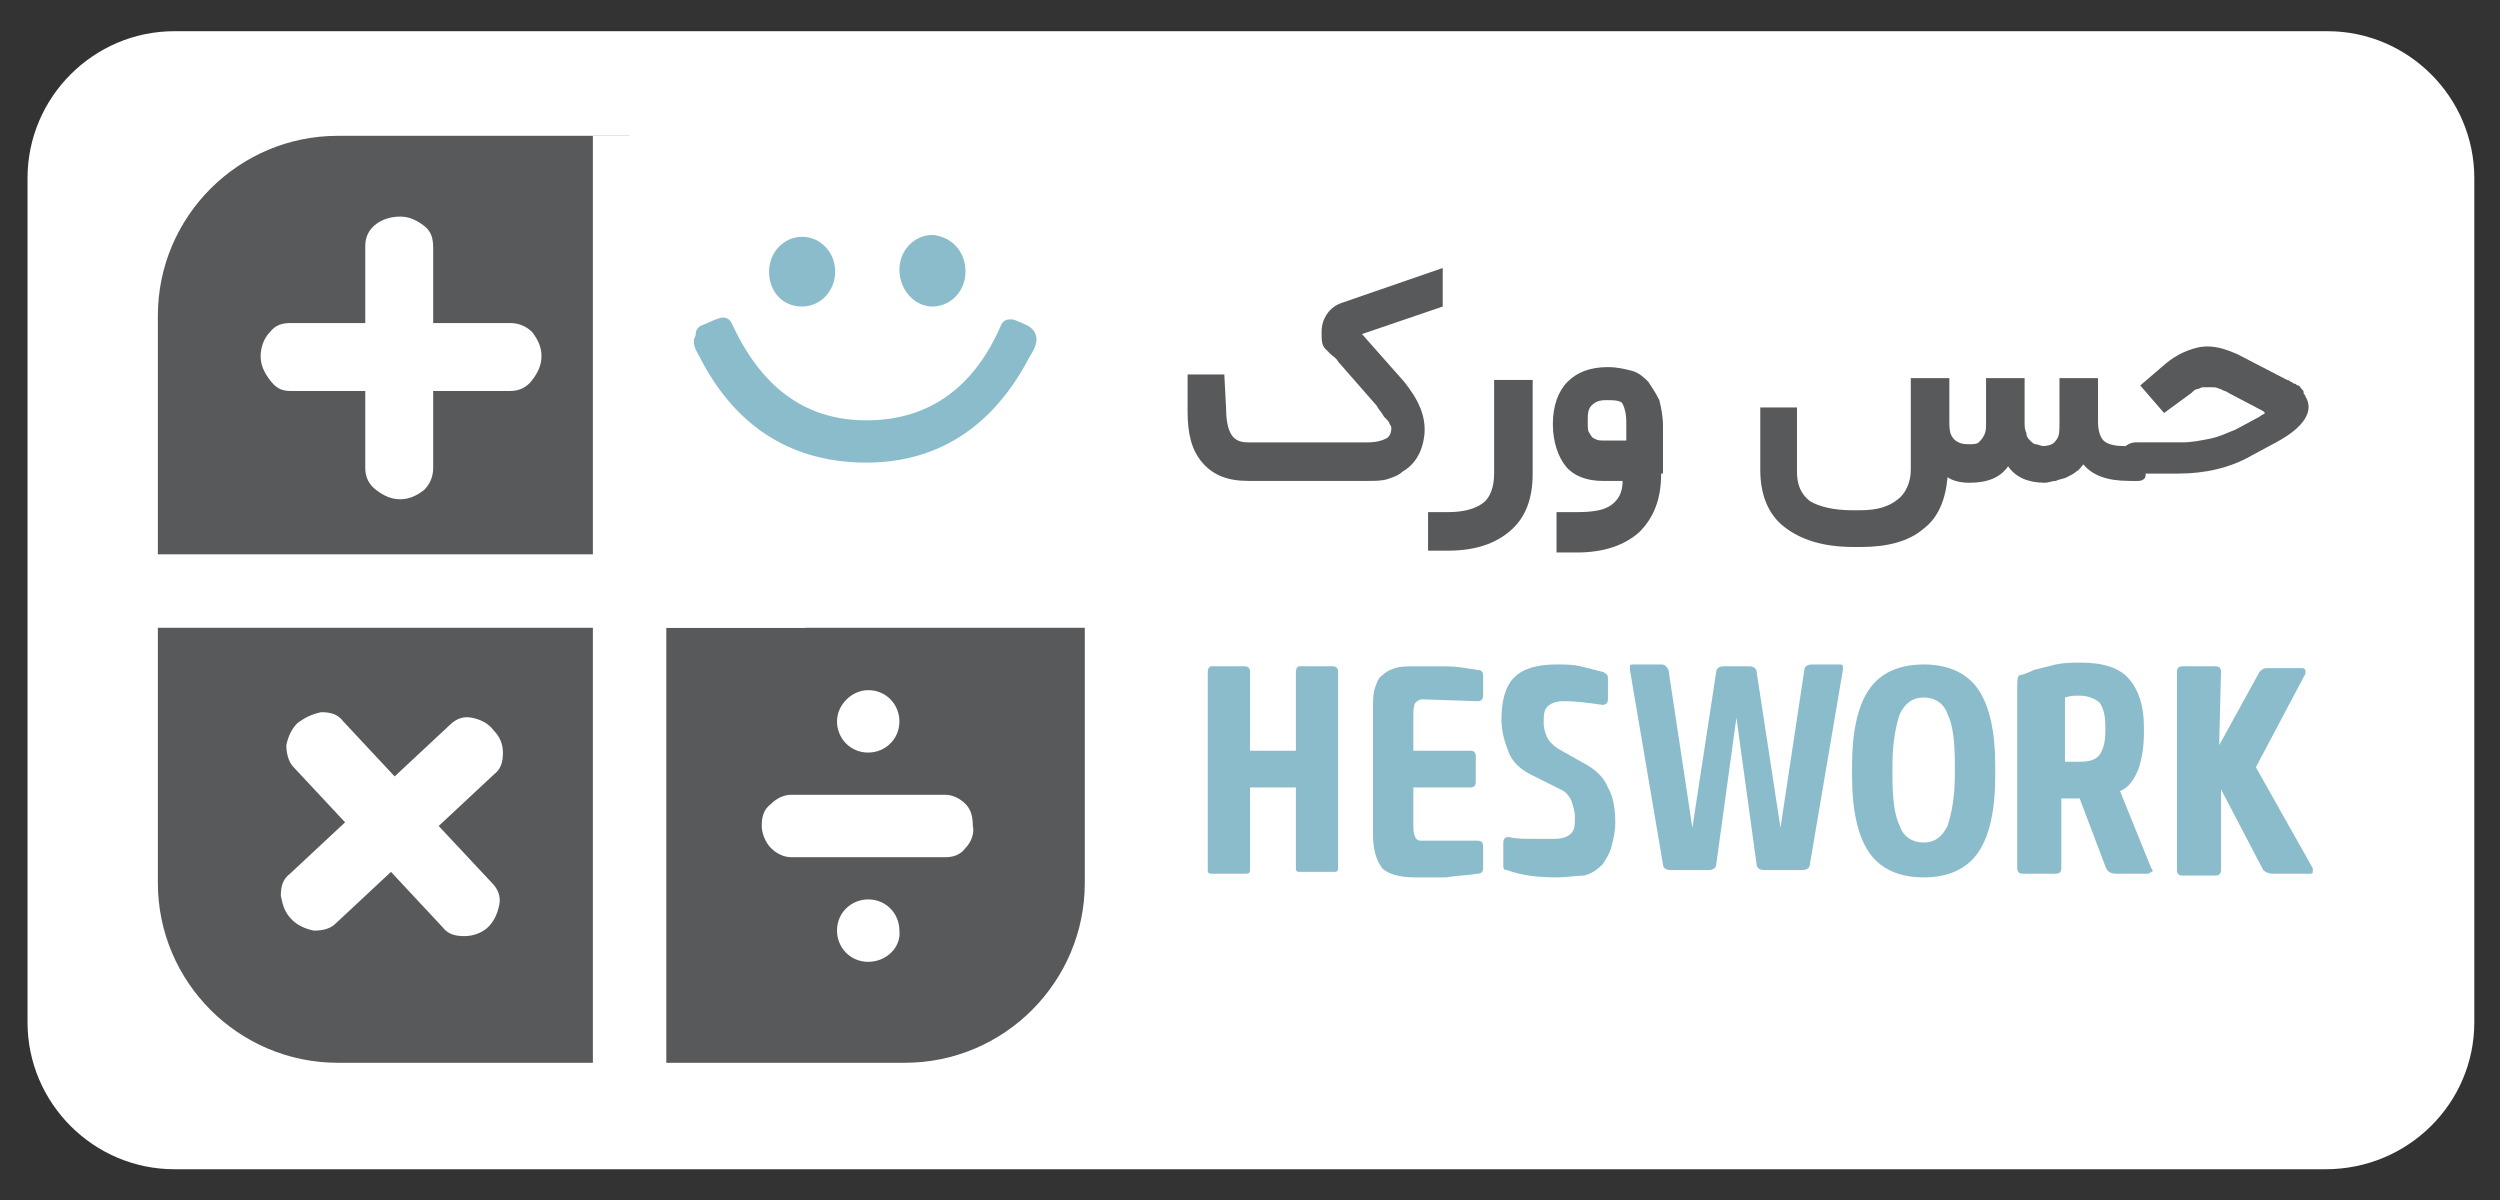 <?xml version="1.0" encoding="utf-8"?>
<!-- Generator: Adobe Illustrator 27.9.0, SVG Export Plug-In . SVG Version: 6.00 Build 0)  -->
<svg version="1.1" id="Layer_1" xmlns="http://www.w3.org/2000/svg" xmlns:xlink="http://www.w3.org/1999/xlink" x="0px" y="0px"
	 viewBox="0 0 136.2 65.4" style="enable-background:new 0 0 136.2 65.4;" xml:space="preserve">
<rect x="0" y="0" width="136.2" height="65.4" fill="#333333" stroke="none"/>
<style type="text/css">
	.st0{fill:#FFFFFF;}
	.st1{fill:#8BBCCB;}
	.st2{fill:#58595B;}
	.st3{fill:none;stroke:#FFFFFF;stroke-width:4;stroke-linecap:square;stroke-miterlimit:10;}
	.st4{fill:#8BBCCB;stroke:#8BBCCB;stroke-linecap:round;stroke-linejoin:round;stroke-miterlimit:10;}
</style>
<path class="st0" d="M126.7,63.7H9.5c-4.4,0-8-3.6-8-8v-46c0-4.4,3.6-8,8-8h117.3c4.4,0,8,3.6,8,8v46
	C134.8,60.1,131.2,63.7,126.7,63.7z"/>
<g>
	<g>
		<path class="st1" d="M70.6,42.9h-2.5v4.5c0,0.2-0.1,0.2-0.3,0.2H66c-0.2,0-0.2-0.1-0.2-0.2V36.6c0-0.2,0.1-0.3,0.2-0.3h1.8
			c0.2,0,0.3,0.1,0.3,0.3v4.3h2.5v-4.3c0-0.2,0.1-0.3,0.2-0.3h1.8c0.2,0,0.3,0.1,0.3,0.3v10.7c0,0.2-0.1,0.2-0.3,0.2h-1.8
			c-0.2,0-0.2-0.1-0.2-0.2V42.9z"/>
		<path class="st1" d="M77.5,38.1c-0.2,0-0.3,0.1-0.4,0.2C77,38.5,77,38.7,77,39v1.9h3.1c0.2,0,0.3,0.1,0.3,0.3v1.4
			c0,0.2-0.1,0.3-0.3,0.3H77v2c0,0.3,0,0.5,0.1,0.7s0.2,0.2,0.4,0.2h3c0.2,0,0.3,0.1,0.3,0.3v1.2c0,0.2-0.1,0.3-0.3,0.3
			c-0.6,0.1-1.2,0.1-1.7,0.2c-0.6,0-1.2,0-1.7,0c-0.9,0-1.5-0.2-1.8-0.5c-0.3-0.4-0.5-1-0.5-1.8v-6.9c0-0.4,0-0.8,0.1-1.1
			s0.2-0.6,0.4-0.7c0.2-0.2,0.4-0.3,0.7-0.4c0.3-0.1,0.7-0.1,1.1-0.1c0.6,0,1.1,0,1.7,0c0.5,0,1.1,0.1,1.7,0.2
			c0.2,0,0.3,0.1,0.3,0.3v1.1c0,0.2-0.1,0.3-0.3,0.3L77.5,38.1L77.5,38.1z"/>
		<path class="st1" d="M84.8,47.8c-1,0-1.9-0.1-2.7-0.4c-0.2,0-0.2-0.1-0.2-0.3v-1.2c0-0.2,0.1-0.3,0.3-0.3c0.4,0.1,0.8,0.1,1.3,0.1
			c0.4,0,0.8,0,1.2,0c0.4,0,0.7-0.1,0.9-0.3c0.2-0.2,0.2-0.5,0.2-0.9c0-0.3-0.1-0.6-0.2-0.9c-0.1-0.2-0.3-0.5-0.6-0.6l-1.6-0.8
			c-0.6-0.3-1-0.7-1.2-1.2s-0.4-1.1-0.4-1.8c0-1,0.2-1.8,0.7-2.3s1.3-0.7,2.3-0.7c0.4,0,0.9,0,1.3,0.1c0.4,0.1,0.8,0.2,1.2,0.3
			c0.1,0,0.1,0.1,0.2,0.1c0,0,0.1,0.1,0.1,0.2v1.2c0,0.2-0.1,0.3-0.3,0.3c-0.7-0.1-1.4-0.2-2.1-0.2c-0.4,0-0.7,0.1-0.9,0.3
			c-0.2,0.2-0.2,0.5-0.2,0.9c0,0.3,0.1,0.6,0.2,0.8s0.3,0.4,0.6,0.6l1.6,0.9c0.5,0.3,0.9,0.7,1.1,1.2c0.3,0.5,0.4,1.2,0.4,1.9
			c0,0.5-0.1,0.9-0.2,1.3c-0.1,0.4-0.3,0.7-0.5,1c-0.3,0.3-0.6,0.5-1,0.6C85.9,47.7,85.4,47.8,84.8,47.8z"/>
		<path class="st1" d="M95.3,36.3c0.2,0,0.4,0.1,0.4,0.3l1.3,8.5l1.3-8.6c0-0.2,0.2-0.3,0.4-0.3h1.5c0.1,0,0.2,0,0.2,0.1
			c0,0.1,0,0.2,0,0.2l-1.8,10.6c0,0.2-0.2,0.3-0.4,0.3h-2.1c-0.2,0-0.4-0.1-0.4-0.3l-1.1-8l-1.1,8c0,0.2-0.2,0.3-0.4,0.3H91
			c-0.2,0-0.4-0.1-0.4-0.3l-1.8-10.6c0-0.1,0-0.2,0-0.2c0-0.1,0.1-0.1,0.2-0.1h1.5c0.2,0,0.3,0.1,0.4,0.3l1.3,8.6l1.3-8.5
			c0-0.2,0.2-0.3,0.4-0.3C93.9,36.3,95.3,36.3,95.3,36.3z"/>
		<path class="st1" d="M104.8,47.8c-1.4,0-2.4-0.5-3-1.4s-0.9-2.3-0.9-4.1v-0.6c0-1.8,0.3-3.2,0.9-4.1s1.6-1.4,3-1.4s2.4,0.5,3,1.4
			c0.6,0.9,0.9,2.3,0.9,4.1v0.6c0,1.8-0.3,3.2-0.9,4.1S106.2,47.8,104.8,47.8z M106.5,41.7c0-1.3-0.1-2.2-0.4-2.8
			c-0.2-0.6-0.7-0.9-1.3-0.9c-0.6,0-1,0.3-1.3,0.9c-0.2,0.6-0.4,1.5-0.4,2.8v0.5c0,1.3,0.1,2.2,0.4,2.8c0.2,0.6,0.7,0.9,1.3,0.9
			c0.6,0,1-0.3,1.3-0.9c0.2-0.6,0.4-1.5,0.4-2.8V41.7z"/>
		<path class="st1" d="M110.8,36.5c0.4-0.1,0.8-0.2,1.2-0.3c0.5-0.1,0.9-0.1,1.4-0.1c1.2,0,2.1,0.3,2.6,0.9c0.5,0.6,0.8,1.4,0.8,2.6
			v0.3c0,0.8-0.1,1.4-0.3,2c-0.2,0.5-0.5,1-1,1.2l1.7,4.2c0.1,0.1,0.1,0.2,0,0.2c0,0-0.1,0.1-0.2,0.1h-1.7c-0.3,0-0.5-0.1-0.6-0.4
			l-1.4-3.7c-0.2,0-0.3,0-0.5,0s-0.3,0-0.5,0v3.8c0,0.2-0.1,0.3-0.3,0.3h-1.8c-0.2,0-0.3-0.1-0.3-0.3v-9.9c0-0.3,0-0.5,0.1-0.6
			C110.4,36.7,110.6,36.6,110.8,36.5z M112.5,41.5c0.1,0,0.3,0,0.4,0s0.2,0,0.4,0c0.5,0,0.9-0.1,1.1-0.4c0.2-0.3,0.3-0.7,0.3-1.3
			v-0.2c0-0.6-0.1-1-0.3-1.3c-0.2-0.2-0.6-0.4-1.1-0.4c-0.3,0-0.5,0-0.8,0.1V41.5z"/>
		<path class="st1" d="M120.9,40.6l2.2-4c0.1-0.1,0.2-0.2,0.4-0.2h1.9c0.1,0,0.1,0,0.2,0.1c0,0.1,0,0.1,0,0.2l-2.7,5.1l3.1,5.5
			c0,0.1,0,0.1,0,0.2c0,0.1-0.1,0.1-0.2,0.1h-2c-0.2,0-0.4-0.1-0.5-0.2L121,43v4.4c0,0.2-0.1,0.3-0.3,0.3h-1.8
			c-0.2,0-0.3-0.1-0.3-0.3V36.6c0-0.2,0.1-0.3,0.3-0.3h1.8c0.2,0,0.3,0.1,0.3,0.3L120.9,40.6L120.9,40.6z"/>
	</g>
</g>
<g>
	<path class="st2" d="M66.8,22.3c0,0.6,0.1,1.1,0.3,1.4c0.2,0.3,0.5,0.4,0.9,0.4h6.5c0.5,0,0.8-0.1,1-0.2s0.3-0.3,0.3-0.6
		c0,0,0-0.1-0.1-0.2c0-0.1-0.1-0.2-0.3-0.4c-0.1-0.2-0.3-0.4-0.4-0.6l-2.1-2.4c-0.1-0.2-0.3-0.3-0.4-0.4s-0.2-0.2-0.3-0.3
		C72,18.8,72,18.5,72,18.1s0.1-0.7,0.3-1c0.2-0.3,0.5-0.5,0.8-0.6l5.5-1.9v2.1l-4.4,1.5l2.3,2.6c0.8,1,1.2,1.9,1.1,2.9
		c-0.1,0.9-0.5,1.6-1.2,2c-0.2,0.2-0.5,0.3-0.8,0.4s-0.7,0.1-1.1,0.1H68c-1.1,0-1.9-0.3-2.5-1s-0.8-1.6-0.8-2.8v-2h2L66.8,22.3
		L66.8,22.3z"/>
	<path class="st2" d="M78.9,27.9c0.9,0,1.5-0.2,1.9-0.5s0.6-0.9,0.6-1.6v-5.1h2.1v5.1c0,1.4-0.4,2.4-1.2,3.1S80.4,30,78.9,30h-1.1
		v-2.1H78.9z"/>
	<path class="st2" d="M90.5,25.8c0,1.4-0.4,2.4-1.2,3.2c-0.8,0.7-1.9,1.1-3.4,1.1h-1.1v-2.2h1.1c0.9,0,1.5-0.1,1.9-0.4
		s0.6-0.7,0.6-1.3h-1.1c-0.9,0-1.6-0.3-2-0.8s-0.7-1.3-0.7-2.3s0.3-1.8,0.8-2.3s1.2-0.8,2.2-0.8c0.5,0,0.9,0.1,1.3,0.2
		c0.4,0.1,0.7,0.4,0.9,0.6c0.2,0.3,0.4,0.6,0.6,1c0.1,0.4,0.2,0.9,0.2,1.4v2.6C90.6,25.8,90.5,25.8,90.5,25.8z M87.5,21.8
		c-0.4,0-0.6,0.1-0.8,0.3c-0.2,0.2-0.2,0.5-0.2,0.9c0,0.3,0,0.5,0.1,0.6c0.1,0.2,0.2,0.3,0.3,0.3C87,24,87.2,24,87.4,24h1.2v-1
		c0-0.5-0.1-0.8-0.2-1S87.9,21.8,87.5,21.8z"/>
	<path class="st2" d="M116.5,26.2H116c-1.2,0-2-0.3-2.5-0.9c-0.1,0.1-0.2,0.3-0.4,0.4c-0.1,0.1-0.3,0.2-0.5,0.3
		c-0.2,0.1-0.4,0.1-0.6,0.2c-0.2,0-0.4,0.1-0.6,0.1c-0.9,0-1.6-0.3-2-0.9c-0.4,0.6-1.1,0.9-2.1,0.9c-0.5,0-0.9-0.1-1.2-0.3
		c-0.1,1.2-0.5,2.2-1.3,2.8c-0.8,0.7-2,1-3.4,1h-0.2H101c-1.7,0-2.9-0.4-3.8-1.1s-1.3-1.8-1.3-3.1v-2.1v-1.3h2v3.5
		c0,0.7,0.2,1.2,0.7,1.6c0.5,0.3,1.3,0.5,2.3,0.5h0.2h0.2c1,0,1.6-0.2,2.1-0.6c0.4-0.3,0.7-0.9,0.7-1.6v-5h2.1v2.3
		c0,0.3,0,0.6,0.1,0.8c0.1,0.2,0.2,0.3,0.4,0.4c0.2,0.1,0.4,0.1,0.6,0.1s0.4,0,0.5-0.1s0.2-0.2,0.3-0.4c0.1-0.2,0.1-0.4,0.1-0.7
		v-2.4h2.1V23c0,0.2,0,0.4,0.1,0.6c0,0.2,0.1,0.3,0.2,0.4s0.2,0.2,0.3,0.2c0.1,0,0.3,0.1,0.4,0.1c0.3,0,0.6-0.1,0.7-0.3
		c0.2-0.2,0.2-0.5,0.2-1v-2.4h2.1V23c0,0.4,0.1,0.8,0.3,1c0.2,0.2,0.6,0.3,1.1,0.3h0.4c0.3,0,0.5,0.3,0.5,1v0.1
		C117.1,25.8,116.9,26.2,116.5,26.2z"/>
	<path class="st2" d="M116.4,26.2c-0.3,0-0.5-0.1-0.7-0.3c-0.2-0.2-0.2-0.4-0.2-0.7v-0.1c0-0.3,0.1-0.5,0.2-0.7
		c0.2-0.2,0.4-0.3,0.7-0.3h2.5c0.5,0,1-0.1,1.5-0.2s0.9-0.3,1.4-0.5l1.3-0.7c0.1-0.1,0.2-0.1,0.3-0.2l-0.1-0.1l-1.9-1
		c-0.1-0.1-0.3-0.1-0.4-0.2c-0.1,0-0.2-0.1-0.4-0.1c-0.1,0-0.2,0-0.3,0c-0.1,0-0.2,0-0.3,0c-0.1,0-0.2,0.1-0.3,0.1
		c-0.1,0-0.2,0.1-0.3,0.2l-1.5,1.1l-1.3-1.5l1.4-1.2c0.6-0.5,1.3-0.8,1.9-0.9c0.7-0.1,1.3,0.1,2,0.4l2.7,1.4c0.1,0,0.2,0.1,0.2,0.1
		c0.1,0,0.1,0.1,0.2,0.1s0.1,0.1,0.2,0.1s0.1,0.1,0.2,0.2s0.1,0.1,0.1,0.2s0.1,0.1,0.1,0.2c0.5,0.8-0.1,1.7-1.6,2.5l-1.3,0.7
		c-1.2,0.7-2.6,1-4,1h-2.3V26.2z"/>
</g>
<path class="st2" d="M34.3,32.2V7.4H18.4c-5.4,0-9.8,4.4-9.8,9.8v30.9c0,5.4,4.4,9.8,9.8,9.8h30.9c5.4,0,9.8-4.4,9.8-9.8V32.2H34.3z
	"/>
<path class="st0" d="M47.3,37.6c1,0,1.7,0.8,1.7,1.7c0,1-0.8,1.7-1.7,1.7c-1,0-1.7-0.8-1.7-1.7S46.4,37.6,47.3,37.6z"/>
<path class="st0" d="M26.8,48.1c0.3,0.3,0.5,0.7,0.4,1.2s-0.3,0.9-0.6,1.2c-0.3,0.3-0.8,0.5-1.3,0.5s-0.9-0.1-1.2-0.5l-2.8-3l-3,2.8
	c-0.3,0.3-0.7,0.4-1.2,0.4c-0.5-0.1-0.9-0.3-1.2-0.6c-0.4-0.4-0.5-0.8-0.6-1.3c0-0.5,0.1-0.9,0.5-1.2l3-2.8l-2.8-3
	c-0.3-0.3-0.4-0.8-0.4-1.2c0.1-0.5,0.3-0.9,0.6-1.2c0.4-0.3,0.8-0.5,1.3-0.6c0.5,0,0.9,0.1,1.2,0.5l2.8,3l3-2.8
	c0.3-0.3,0.7-0.5,1.2-0.4s0.9,0.3,1.2,0.7c0.3,0.3,0.5,0.7,0.5,1.2s-0.1,0.9-0.5,1.2l-3,2.8L26.8,48.1z"/>
<path class="st0" d="M47.3,52.4c-1,0-1.7-0.8-1.7-1.7c0-1,0.8-1.7,1.7-1.7c1,0,1.7,0.8,1.7,1.7C49.1,51.6,48.3,52.4,47.3,52.4z"/>
<path class="st0" d="M52.6,46.2c-0.3,0.4-0.7,0.5-1.1,0.5h-8.4c-0.4,0-0.8-0.2-1.1-0.5s-0.5-0.8-0.5-1.2c0-0.5,0.1-0.9,0.5-1.2
	c0.3-0.3,0.7-0.5,1.1-0.5h8.4c0.4,0,0.8,0.2,1.1,0.5S53,44.5,53,45C53.1,45.4,52.9,45.9,52.6,46.2z"/>
<path class="st0" d="M29,20.7c-0.3,0.4-0.7,0.6-1.2,0.6h-4.2v4.2c0,0.5-0.2,0.9-0.5,1.2c-0.4,0.3-0.8,0.5-1.3,0.5s-0.9-0.2-1.3-0.5
	s-0.6-0.7-0.6-1.2v-4.2h-4.1c-0.5,0-0.8-0.2-1.1-0.6c-0.3-0.4-0.5-0.8-0.5-1.3s0.2-1,0.5-1.3c0.3-0.4,0.7-0.5,1.1-0.5h4.1v-4.2
	c0-0.5,0.2-0.9,0.6-1.2c0.4-0.3,0.9-0.4,1.3-0.4c0.5,0,0.9,0.2,1.3,0.5s0.5,0.7,0.5,1.2v4.1h4.2c0.5,0,0.9,0.2,1.2,0.5
	c0.3,0.4,0.5,0.8,0.5,1.3C29.5,19.9,29.3,20.3,29,20.7z"/>
<line class="st3" x1="41.9" y1="32.2" x2="10.5" y2="32.2"/>
<line class="st3" x1="57.3" y1="32.2" x2="35.4" y2="32.2"/>
<line class="st3" x1="34.3" y1="9.4" x2="34.3" y2="56"/>
<path class="st4" d="M38.4,18.2c0.3-0.1,0.6-0.3,1-0.4c1.6,3.5,4.1,5.6,7.8,5.6s6.3-2,7.8-5.5c0.1,0,0.1,0,0.1,0
	c1,0.4,1.1,0.4,0.5,1.4c-1.9,3.6-4.8,5.5-8.7,5.4c-3.8-0.1-6.6-2-8.4-5.6c-0.1-0.2-0.2-0.3-0.2-0.5C38.4,18.4,38.4,18.3,38.4,18.2z"
	/>
<path class="st4" d="M43.7,16.2c-0.8,0-1.3-0.6-1.3-1.4c0-0.8,0.6-1.4,1.3-1.4S45,14,45,14.8S44.4,16.2,43.7,16.2z"/>
<path class="st4" d="M52.1,14.8c0,0.8-0.6,1.4-1.3,1.4s-1.3-0.7-1.3-1.5s0.6-1.4,1.3-1.4C51.6,13.4,52.1,14,52.1,14.8z"/>
</svg>
